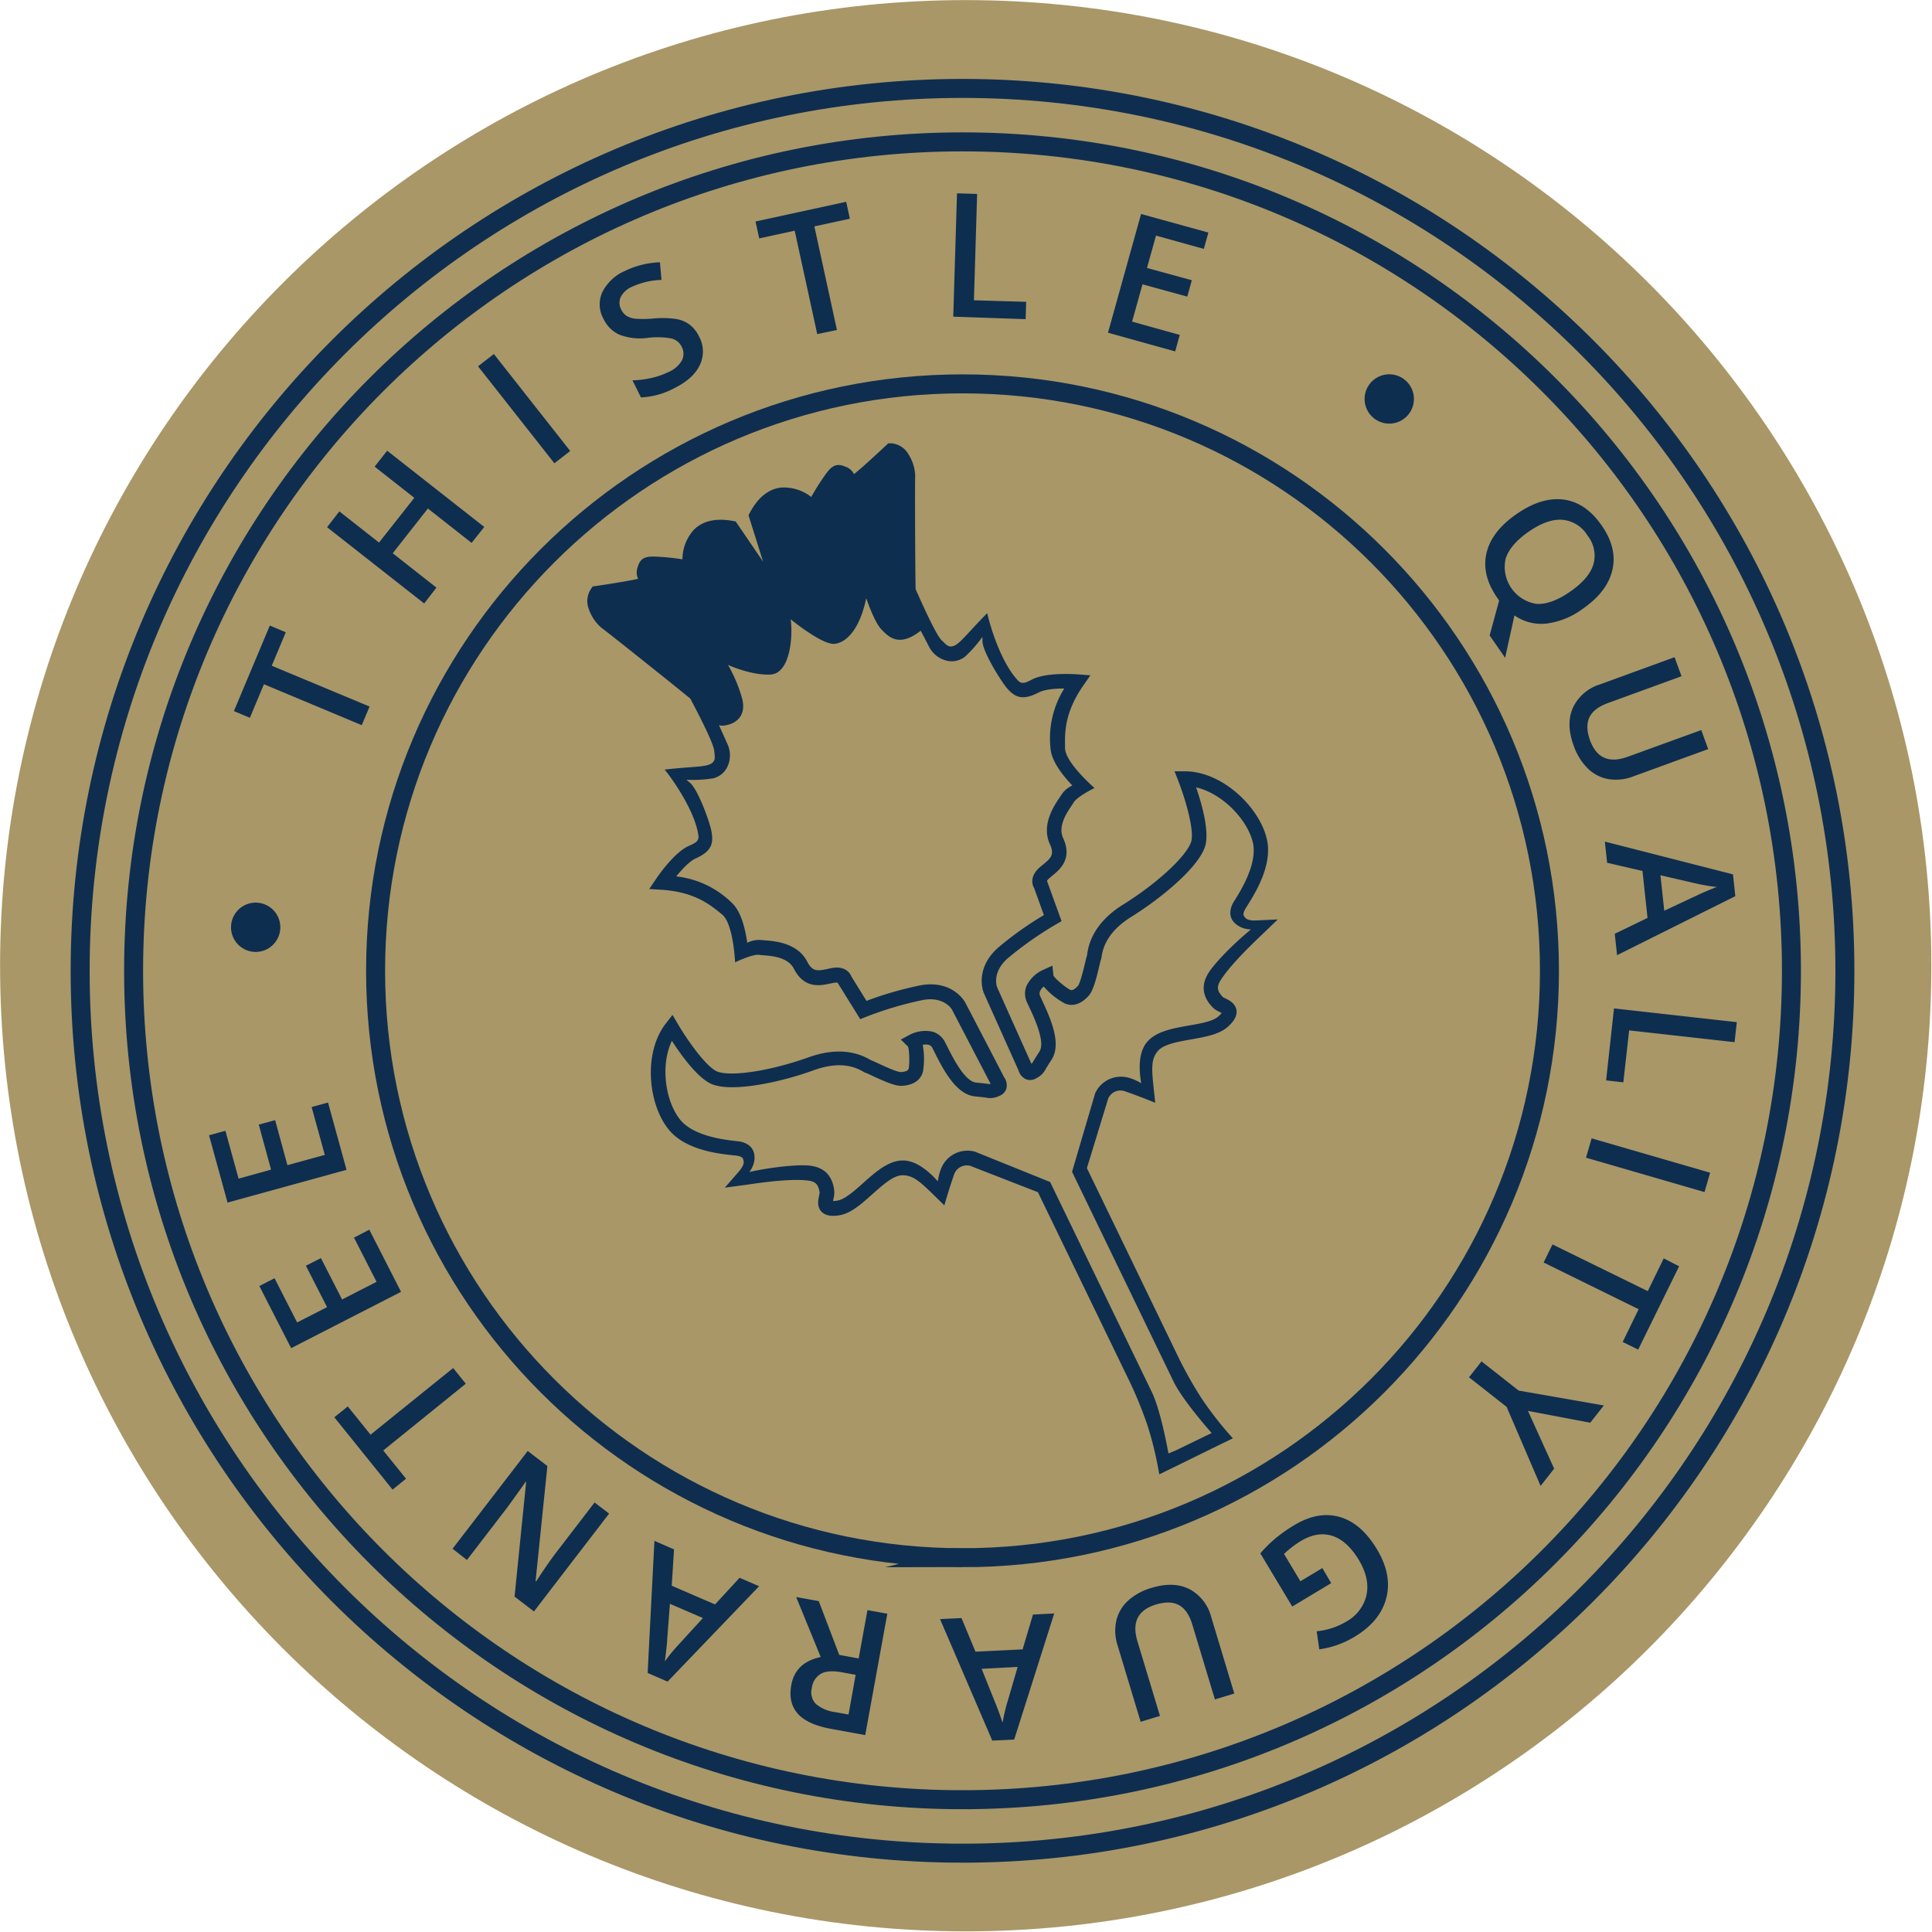 <svg xmlns="http://www.w3.org/2000/svg" width="150" height="150" fill="none">
  <path fill="#a99767" d="M74.977 149.95c41.406 0 74.972-33.566 74.972-74.972 0-41.405-33.566-74.97-74.972-74.97C33.572.007.006 33.572.006 74.977c0 41.406 33.566 74.972 74.971 74.972Z" class="bg-color"/>
  <path stroke="#0f2e4f" stroke-miterlimit="10" stroke-width="1.475" d="M74.73 120.941c25.167 0 45.569-20.402 45.569-45.569S99.897 29.803 74.73 29.803s-45.569 20.402-45.569 45.57c0 25.166 20.402 45.568 45.57 45.568z" class="stroke-color"/>
  <path stroke="#0f2e4f" stroke-miterlimit="10" stroke-width="1.475" d="M74.73 139.729c35.543 0 64.357-28.814 64.357-64.357S110.273 11.015 74.73 11.015 10.373 39.83 10.373 75.372 39.187 139.73 74.73 139.73z" class="stroke-color"/>
  <path stroke="#0f2e4f" stroke-miterlimit="10" stroke-width="1.475" d="M74.73 143.88c37.836 0 68.507-30.672 68.507-68.508S112.566 6.865 74.73 6.865c-37.836 0-68.507 30.671-68.507 68.507 0 37.836 30.671 68.508 68.507 68.508z" class="stroke-color"/>
  <path fill="#0e2e4f" d="M19.85 73.907a1.913 1.913 0 1 0 0-3.826 1.913 1.913 0 0 0 0 3.826zm103.007-26.619a5.982 5.982 0 0 1-2.794 1.125 3.63 3.63 0 0 1-2.482-.635l-.724 3.292-1.202-1.735.738-2.71-.147-.21c-.822-1.19-1.1-2.347-.835-3.474.264-1.127 1.046-2.14 2.345-3.038 1.303-.899 2.524-1.27 3.664-1.113 1.14.157 2.121.83 2.943 2.022.814 1.172 1.084 2.323.82 3.45-.264 1.129-1.039 2.136-2.326 3.026zm-4.164-6.012c-.968.669-1.567 1.373-1.798 2.113a2.892 2.892 0 0 0 .441 2.267 2.899 2.899 0 0 0 1.955 1.229c.763.048 1.636-.27 2.619-.954.983-.684 1.581-1.384 1.795-2.1a2.477 2.477 0 0 0-.445-2.244 2.538 2.538 0 0 0-1.961-1.23c-.769-.06-1.639.251-2.606.919zm13.93 16.884-5.826 2.123a3.7 3.7 0 0 1-1.906.21 3.053 3.053 0 0 1-1.605-.82 4.598 4.598 0 0 1-1.109-1.79c-.407-1.114-.427-2.09-.061-2.926a3.421 3.421 0 0 1 2.098-1.818l5.799-2.114.541 1.478-5.695 2.075c-.744.27-1.229.641-1.456 1.116-.226.474-.211 1.069.048 1.783.506 1.385 1.488 1.81 2.946 1.271l5.688-2.066zM125.37 72.5l2.543-1.234-.391-3.645-2.746-.636-.175-1.643 9.947 2.543.181 1.694-9.181 4.582zm3.843-1.79 2.497-1.17c.169-.082.433-.203.792-.356.359-.152.635-.263.797-.317a14.597 14.597 0 0 1-1.808-.318l-2.574-.594zm-3.903 7.583 9.534 1.067-.172 1.554-8.186-.915-.451 4.033-1.338-.15zm-1.735 10.087 9.2 2.669-.435 1.503-9.201-2.67zm-3.728 9.641.687-1.404 7.398 3.626 1.239-2.543 1.195.614-3.178 6.467-1.204-.591 1.239-2.543zm-1.217 11.52 2.034 4.485-1.052 1.341-2.638-6.137-2.92-2.298.972-1.236 2.879 2.266 6.617 1.157-1.055 1.341zm-15.277 13.373-3.022 1.818-2.479-4.131c.373-.432.78-.833 1.217-1.198.447-.364.92-.694 1.415-.989 1.241-.745 2.42-.957 3.537-.635 1.116.322 2.078 1.158 2.885 2.507.795 1.322 1.036 2.585.725 3.788-.311 1.204-1.133 2.206-2.466 3.007a7.177 7.177 0 0 1-2.736.972l-.201-1.401a5.578 5.578 0 0 0 2.279-.741 3.17 3.17 0 0 0 1.589-2.075c.178-.848-.02-1.753-.594-2.717-.604-1.004-1.293-1.629-2.066-1.875-.773-.246-1.59-.11-2.45.407a7.605 7.605 0 0 0-1.294.997l1.272 2.12 1.703-1.023zM88.56 133.681l-1.792-5.936a3.66 3.66 0 0 1-.099-1.907 3.03 3.03 0 0 1 .906-1.554 4.602 4.602 0 0 1 1.85-1.007c1.137-.344 2.113-.309 2.926.104a3.42 3.42 0 0 1 1.697 2.196l1.783 5.911-1.506.455-1.751-5.803c-.229-.756-.573-1.262-1.033-1.516-.46-.254-1.052-.27-1.78-.051-1.415.424-1.898 1.377-1.449 2.86l1.748 5.791zm-13.91-8.056 1.087 2.612 3.658-.181.804-2.704 1.65-.083-3.106 9.788-1.703.083-4.055-9.432zm1.564 3.941 1.026 2.558a23.221 23.221 0 0 1 .598 1.624 14.7 14.7 0 0 1 .432-1.786l.74-2.542zm-9.547-.804.683-3.753 1.542.279-1.716 9.426-2.664-.489c-1.214-.223-2.075-.614-2.574-1.176-.499-.563-.67-1.303-.502-2.225.212-1.173.974-1.898 2.285-2.173l-1.907-4.659 1.755.317 1.589 4.176zm-.235 1.271-1.068-.197c-.718-.13-1.271-.092-1.633.117a1.474 1.474 0 0 0-.7 1.1 1.3 1.3 0 0 0 .318 1.243 2.92 2.92 0 0 0 1.51.635l1.02.185zm-14.101-9.741-.178 2.823 3.363 1.452 1.906-2.069 1.516.655-7.106 7.407-1.55-.673.527-10.256zm-.318 4.227-.212 2.749c0 .188-.035.474-.077.865-.041.39-.08.676-.108.854a14.31 14.31 0 0 1 1.176-1.414l1.783-1.948zm-11.04-11.866 1.526 1.169-.916 8.927.042.032.235-.359c.445-.68.868-1.287 1.271-1.821l3.032-3.95 1.128.864-5.835 7.598-1.506-1.156.9-8.899-.033-.025c-.054.086-.263.388-.635.902-.372.515-.655.916-.87 1.199l-3.058 3.982-1.116-.874zm-5.79-6.439.982 1.217-6.41 5.184 1.77 2.192-1.046.846-4.522-5.616 1.046-.842 1.767 2.193zM28.671 95.47l2.466 4.827-8.533 4.373-2.469-4.825 1.18-.603 1.753 3.432 2.324-1.189-1.643-3.213 1.166-.594 1.643 3.213 2.679-1.37-1.754-3.432zm-3.203-9.868 1.436 5.224-9.238 2.543-1.436-5.225 1.27-.35 1.024 3.716 2.52-.7-.953-3.495 1.27-.347.954 3.496 2.902-.798-1.023-3.715zm3.226-30.747-.607 1.446-7.596-3.178-1.09 2.606-1.24-.521 2.788-6.639 1.24.518-1.09 2.6zm8.904-13.942-.982 1.237-3.394-2.67-2.73 3.474 3.394 2.669-.953 1.23-7.538-5.92.953-1.23 3.08 2.421 2.739-3.473-3.08-2.422.973-1.236zm5.444-4.945-5.927-7.528 1.23-.954 5.927 7.529zM54.27 26.12a2.414 2.414 0 0 1 .063 2.224c-.337.708-.99 1.302-1.96 1.783a6.074 6.074 0 0 1-2.61.728l-.657-1.325a7.317 7.317 0 0 0 1.465-.184c.451-.099.89-.25 1.306-.452.45-.18.829-.505 1.074-.925a1.154 1.154 0 0 0-.026-1.048 1.19 1.19 0 0 0-.769-.636 5.975 5.975 0 0 0-1.906-.048 4.449 4.449 0 0 1-2.196-.267 2.565 2.565 0 0 1-1.208-1.23 2.292 2.292 0 0 1-.076-2.068 3.535 3.535 0 0 1 1.744-1.634 6.751 6.751 0 0 1 2.724-.674l.12 1.367a5.93 5.93 0 0 0-2.281.53 1.748 1.748 0 0 0-.887.808 1.086 1.086 0 0 0 .035.953c.093.204.24.377.426.502.21.124.444.2.686.22.48.034.962.027 1.44-.02a7.308 7.308 0 0 1 1.748.048 2.43 2.43 0 0 1 1.04.448c.3.243.54.55.705.9zm10.71-.5-1.53.319-1.75-8.028-2.755.598-.286-1.313 7.039-1.529.286 1.313-2.756.597zm9.031-1.035.29-9.575 1.563.047-.248 8.257 4.055.12-.041 1.345zm17.231 2.698-5.218-1.452 2.568-9.216 5.228 1.44-.356 1.27-3.712-1.033-.7 2.511 3.48.953-.352 1.272-3.477-.954-.807 2.895 3.699 1.033zm16.576 5.606a1.914 1.914 0 1 0 0-3.827 1.914 1.914 0 0 0 0 3.827zm-16.712 81.044-1.1.534-.032-.175a26.824 26.824 0 0 0-.902-3.676 31.559 31.559 0 0 0-1.548-3.722l-6.94-14.332-5.257-2.047a1.049 1.049 0 0 0-1.249.664c-.385 1.1-.76 2.393-.756 2.406-1.681-1.627-2.282-2.358-3.267-2.336-.69 0-1.522.756-2.327 1.471-.858.763-1.665 1.485-2.542 1.63-.423.07-1.03.118-1.405-.276s-.254-.921-.184-1.24c0-.07.038-.18.041-.187v-.054c-.085-.495-.2-.851-.899-.934-1.144-.14-2.943.05-4.722.318-.518.073-1.742.232-1.742.232l1.058-1.214c.404-.467.487-.747.34-1.052-.095-.194-.556-.229-.667-.238-1.017-.112-3.686-.344-5.043-1.955-1.615-1.907-2.079-5.965-.258-8.3l.509-.655.42.715c.746 1.27 2.246 3.403 3.094 3.699 1.141.397 4.183-.09 7.075-1.128 2.685-.954 4.233-.096 4.741.19l.06.035c.182.07.36.148.534.235.372.172 1.504.703 1.8.693.164 0 .558-.054.606-.25.095-.395.06-1.533-.06-1.74l-.544-.533.674-.362a2.632 2.632 0 0 1 1.812-.245 1.614 1.614 0 0 1 .953.823l.162.318c.48.953 1.38 2.73 2.25 2.806.388.035.635.067.833.089.096.017.194.025.292.022l-.02-.038c-.075-.152-1.84-3.54-2.996-5.758-.025-.042-.635-1.014-2.224-.731a27.262 27.262 0 0 0-4.45 1.319l-.438.174-1.755-2.828a.593.593 0 0 0-.25 0c-.1.016-.2.038-.318.06-.757.166-2.018.439-2.826-1.147-.46-.902-1.71-.995-2.377-1.045l-.356-.036c-.546-.04-1.833.582-1.833.582s-.127-3.022-1.02-3.724c-.804-.636-1.97-1.723-4.663-1.907l-.982-.06.55-.814c.14-.207 1.402-2.05 2.543-2.543.48-.21.781-.368.727-.775-.295-2.139-2.386-4.872-2.63-5.142 2.541-.28 3.409-.162 3.784-.604.184-.216.092-.553.073-.836-.044-.654-1.589-3.559-1.856-4.064-.664-.566-6.502-5.225-6.896-5.498a3.343 3.343 0 0 1-.985-1.452 1.694 1.694 0 0 1 .156-1.554l.14-.207.244-.035c1.02-.15 2.612-.404 3.286-.562a1.164 1.164 0 0 1-.054-.849.855.855 0 0 0 .035-.108c.213-.715.686-.817 1.541-.753h.06c.622.034 1.242.1 1.857.197.004-.86.33-1.685.912-2.317.692-.674 1.697-.896 2.99-.664l.232.041 2.13 3.124-1.135-3.607.114-.206c.62-1.16 1.42-1.809 2.374-1.936a3.448 3.448 0 0 1 2.384.725 18.18 18.18 0 0 1 .998-1.59l.035-.05c.48-.705.851-1.017 1.547-.74l.105.04c.277.1.504.303.636.567.543-.43 1.732-1.52 2.482-2.225l.178-.168h.247a1.702 1.702 0 0 1 1.316.842c.322.5.505 1.08.528 1.674-.029.477 0 7.945.035 8.82.238.514 1.55 3.536 2.037 3.978.213.19.416.47.699.46.581-.018 1.03-.774 2.825-2.592.06.359.906 3.693 2.4 5.25.285.298.597.159 1.061-.086 1.09-.578 3.318-.423 3.566-.407l.978.076-.559.804c-1.538 2.225-1.408 3.814-1.41 4.83 0 1.139 2.29 3.112 2.29 3.112s-1.29.636-1.589 1.08c-.047.07-.11.175-.193.296-.375.56-1.078 1.59-.655 2.514.744 1.62-.254 2.44-.852 2.93-.082.067-.165.134-.238.203a.678.678 0 0 0-.162.191l1.131 3.127-.41.235a27.262 27.262 0 0 0-3.785 2.66c-1.22 1.09-.832 2.168-.813 2.225 1.02 2.282 2.583 5.768 2.656 5.92.004.015.01.029.016.042.065-.075.12-.157.166-.245.098-.159.235-.381.448-.709.476-.73-.356-2.542-.808-3.495l-.146-.318a1.59 1.59 0 0 1-.054-1.271 2.638 2.638 0 0 1 1.316-1.271l.702-.318.083.76c.086.222.953.953 1.322 1.124.188.086.467-.194.578-.318.188-.228.474-1.442.57-1.843a4.9 4.9 0 0 1 .149-.562v-.07c.092-.575.368-2.33 2.79-3.836 2.612-1.627 4.878-3.712 5.272-4.85.296-.848-.445-3.35-.979-4.725l-.302-.772h.83c2.962.022 5.847 2.895 6.356 5.351.426 2.066-1.052 4.303-1.59 5.17-.06.093-.317.478-.225.671.146.318.416.414 1.036.385l1.608-.076s-.883.86-1.271 1.223c-1.306 1.24-2.568 2.543-3.178 3.515-.369.6-.162.909.172 1.271l.038.041.175.083c.292.146.781.385.858.915.076.531-.337.986-.655 1.272-.667.607-1.735.794-2.86.994-1.062.188-2.161.382-2.6.912-.635.76-.429 1.685-.194 4.01 0 0-1.255-.517-2.354-.895a1.042 1.042 0 0 0-1.297.565l-1.653 5.403 6.941 14.345a31.848 31.848 0 0 0 1.951 3.515 27.173 27.173 0 0 0 2.327 2.991l.114.13-1.1.531zm1.76-52.801c.439 1.27 1.074 3.495.68 4.636-.565 1.63-3.372 3.96-5.74 5.434-1.985 1.237-2.202 2.61-2.275 3.058-.01.11-.038.217-.082.317 0 .035-.045.194-.092.395-.248 1.048-.48 1.944-.827 2.332-.804.903-1.525.757-1.884.591a5.981 5.981 0 0 1-1.611-1.296.953.953 0 0 0-.293.375.461.461 0 0 0 .029.387l.143.318c.616 1.332 1.547 3.343.728 4.596-.207.317-.334.524-.43.676-.154.333-.42.6-.75.76a.912.912 0 0 1-.778.095 1.083 1.083 0 0 1-.604-.692l-.022-.055c-.083-.174-2.412-5.38-2.68-5.974-.037-.09-.73-1.85 1.1-3.496a26.1 26.1 0 0 1 3.57-2.542l-.754-2.088c-.197-.318-.302-.954.397-1.59.086-.076.181-.155.28-.234.636-.515.909-.798.543-1.59-.686-1.496.318-2.977.744-3.613.064-.089.114-.165.146-.219.207-.32.503-.573.852-.728-.7-.73-1.557-1.802-1.681-2.764a7.31 7.31 0 0 1 1.055-4.767c-.75 0-1.59.085-1.999.317-1.243.636-1.821.382-2.447-.337-.397-.454-1.907-2.818-1.907-3.673v-.318a10.026 10.026 0 0 1-1.354 1.541 1.662 1.662 0 0 1-1.388.318 2.076 2.076 0 0 1-1.367-1.023c-.032-.06-.318-.62-.686-1.313l-.035.029c-1.643 1.271-2.444.473-3.016-.127-.572-.6-1.176-2.428-1.176-2.428-.486 2.33-1.481 3.432-2.444 3.546-.963.115-3.423-1.906-3.423-1.906.188 1.353-.044 4.21-1.56 4.29-1.516.08-3.305-.747-3.305-.747.45.785.807 1.62 1.061 2.488.382 1.23-.197 2.076-1.395 2.225a.905.905 0 0 1-.368-.035c.359.794.66 1.471.69 1.541a2.077 2.077 0 0 1-.045 1.707 1.658 1.658 0 0 1-1.116.886c-.678.105-1.365.14-2.05.105.086.077.169.15.245.21.667.54 1.59 3.178 1.69 3.785.176.954.03 1.554-1.251 2.13-.426.19-1.008.797-1.481 1.378a7.31 7.31 0 0 1 4.389 2.123c.68.7.985 2.034 1.125 3.035a1.96 1.96 0 0 1 1.1-.216c.063 0 .152.016.263.022.763.058 2.542.191 3.292 1.656.4.782.798.734 1.59.563a5.49 5.49 0 0 1 .358-.073c.928-.156 1.354.317 1.488.67l1.166 1.885c1.37-.518 2.78-.924 4.217-1.214 2.422-.42 3.369 1.214 3.41 1.27.318.592 2.946 5.648 3.032 5.826l.028.048a1.074 1.074 0 0 1 .169.902.935.935 0 0 1-.556.553 1.59 1.59 0 0 1-1.062.118c-.178-.02-.426-.05-.797-.086-1.49-.133-2.492-2.11-3.153-3.42l-.159-.317a.455.455 0 0 0-.289-.264.993.993 0 0 0-.474 0c.127.682.133 1.381.02 2.066-.093.384-.426 1.042-1.634 1.115-.518.029-1.366-.346-2.339-.8-.19-.09-.334-.16-.404-.182a1.044 1.044 0 0 1-.266-.124c-.442-.248-1.612-.906-3.814-.114-2.625.953-6.194 1.697-7.824 1.131-1.132-.39-2.479-2.269-3.213-3.407-.931 1.952-.486 4.767.674 6.162 1.067 1.272 3.527 1.535 4.338 1.624.193.023.317.042.38.054 1.097.29 1.085 1.144.977 1.628a2.132 2.132 0 0 1-.353.715c1.776-.394 3.83-.595 4.71-.49 1.588.19 1.792 1.402 1.871 1.856v.051c.027.213.01.43-.05.636 0 .054-.03.133-.039.2.117.001.233-.01.347-.032.569-.095 1.293-.737 1.992-1.36.954-.852 1.945-1.732 3.048-1.754 1.02-.023 2.012.79 2.755 1.62a3.84 3.84 0 0 1 .255-.998 2.205 2.205 0 0 1 2.58-1.318l.07.022 5.81 2.345 7.897 16.31c.718 1.484 1.29 4.767 1.29 4.767l.56-.232.27-.131 1.693-.82.264-.13.569-.273s-2.225-2.495-2.95-3.979l-7.89-16.303 1.792-6.092a2.203 2.203 0 0 1 2.638-1.202c.33.096.645.236.937.417-.187-1.1-.213-2.38.439-3.178.699-.852 2.005-1.08 3.267-1.303.925-.165 1.878-.318 2.304-.722.088-.076.168-.16.241-.25l-.184-.093a1.667 1.667 0 0 1-.518-.346l-.035-.038c-.318-.347-1.128-1.271-.295-2.622.464-.756 1.906-2.24 3.305-3.391a2.057 2.057 0 0 1-.779-.168c-.543-.264-1.103-.785-.67-1.774.058-.114.123-.226.193-.333.433-.687 1.751-2.784 1.418-4.408-.378-1.758-2.323-3.861-4.42-4.344z" class="fill-color"/>
</svg>
